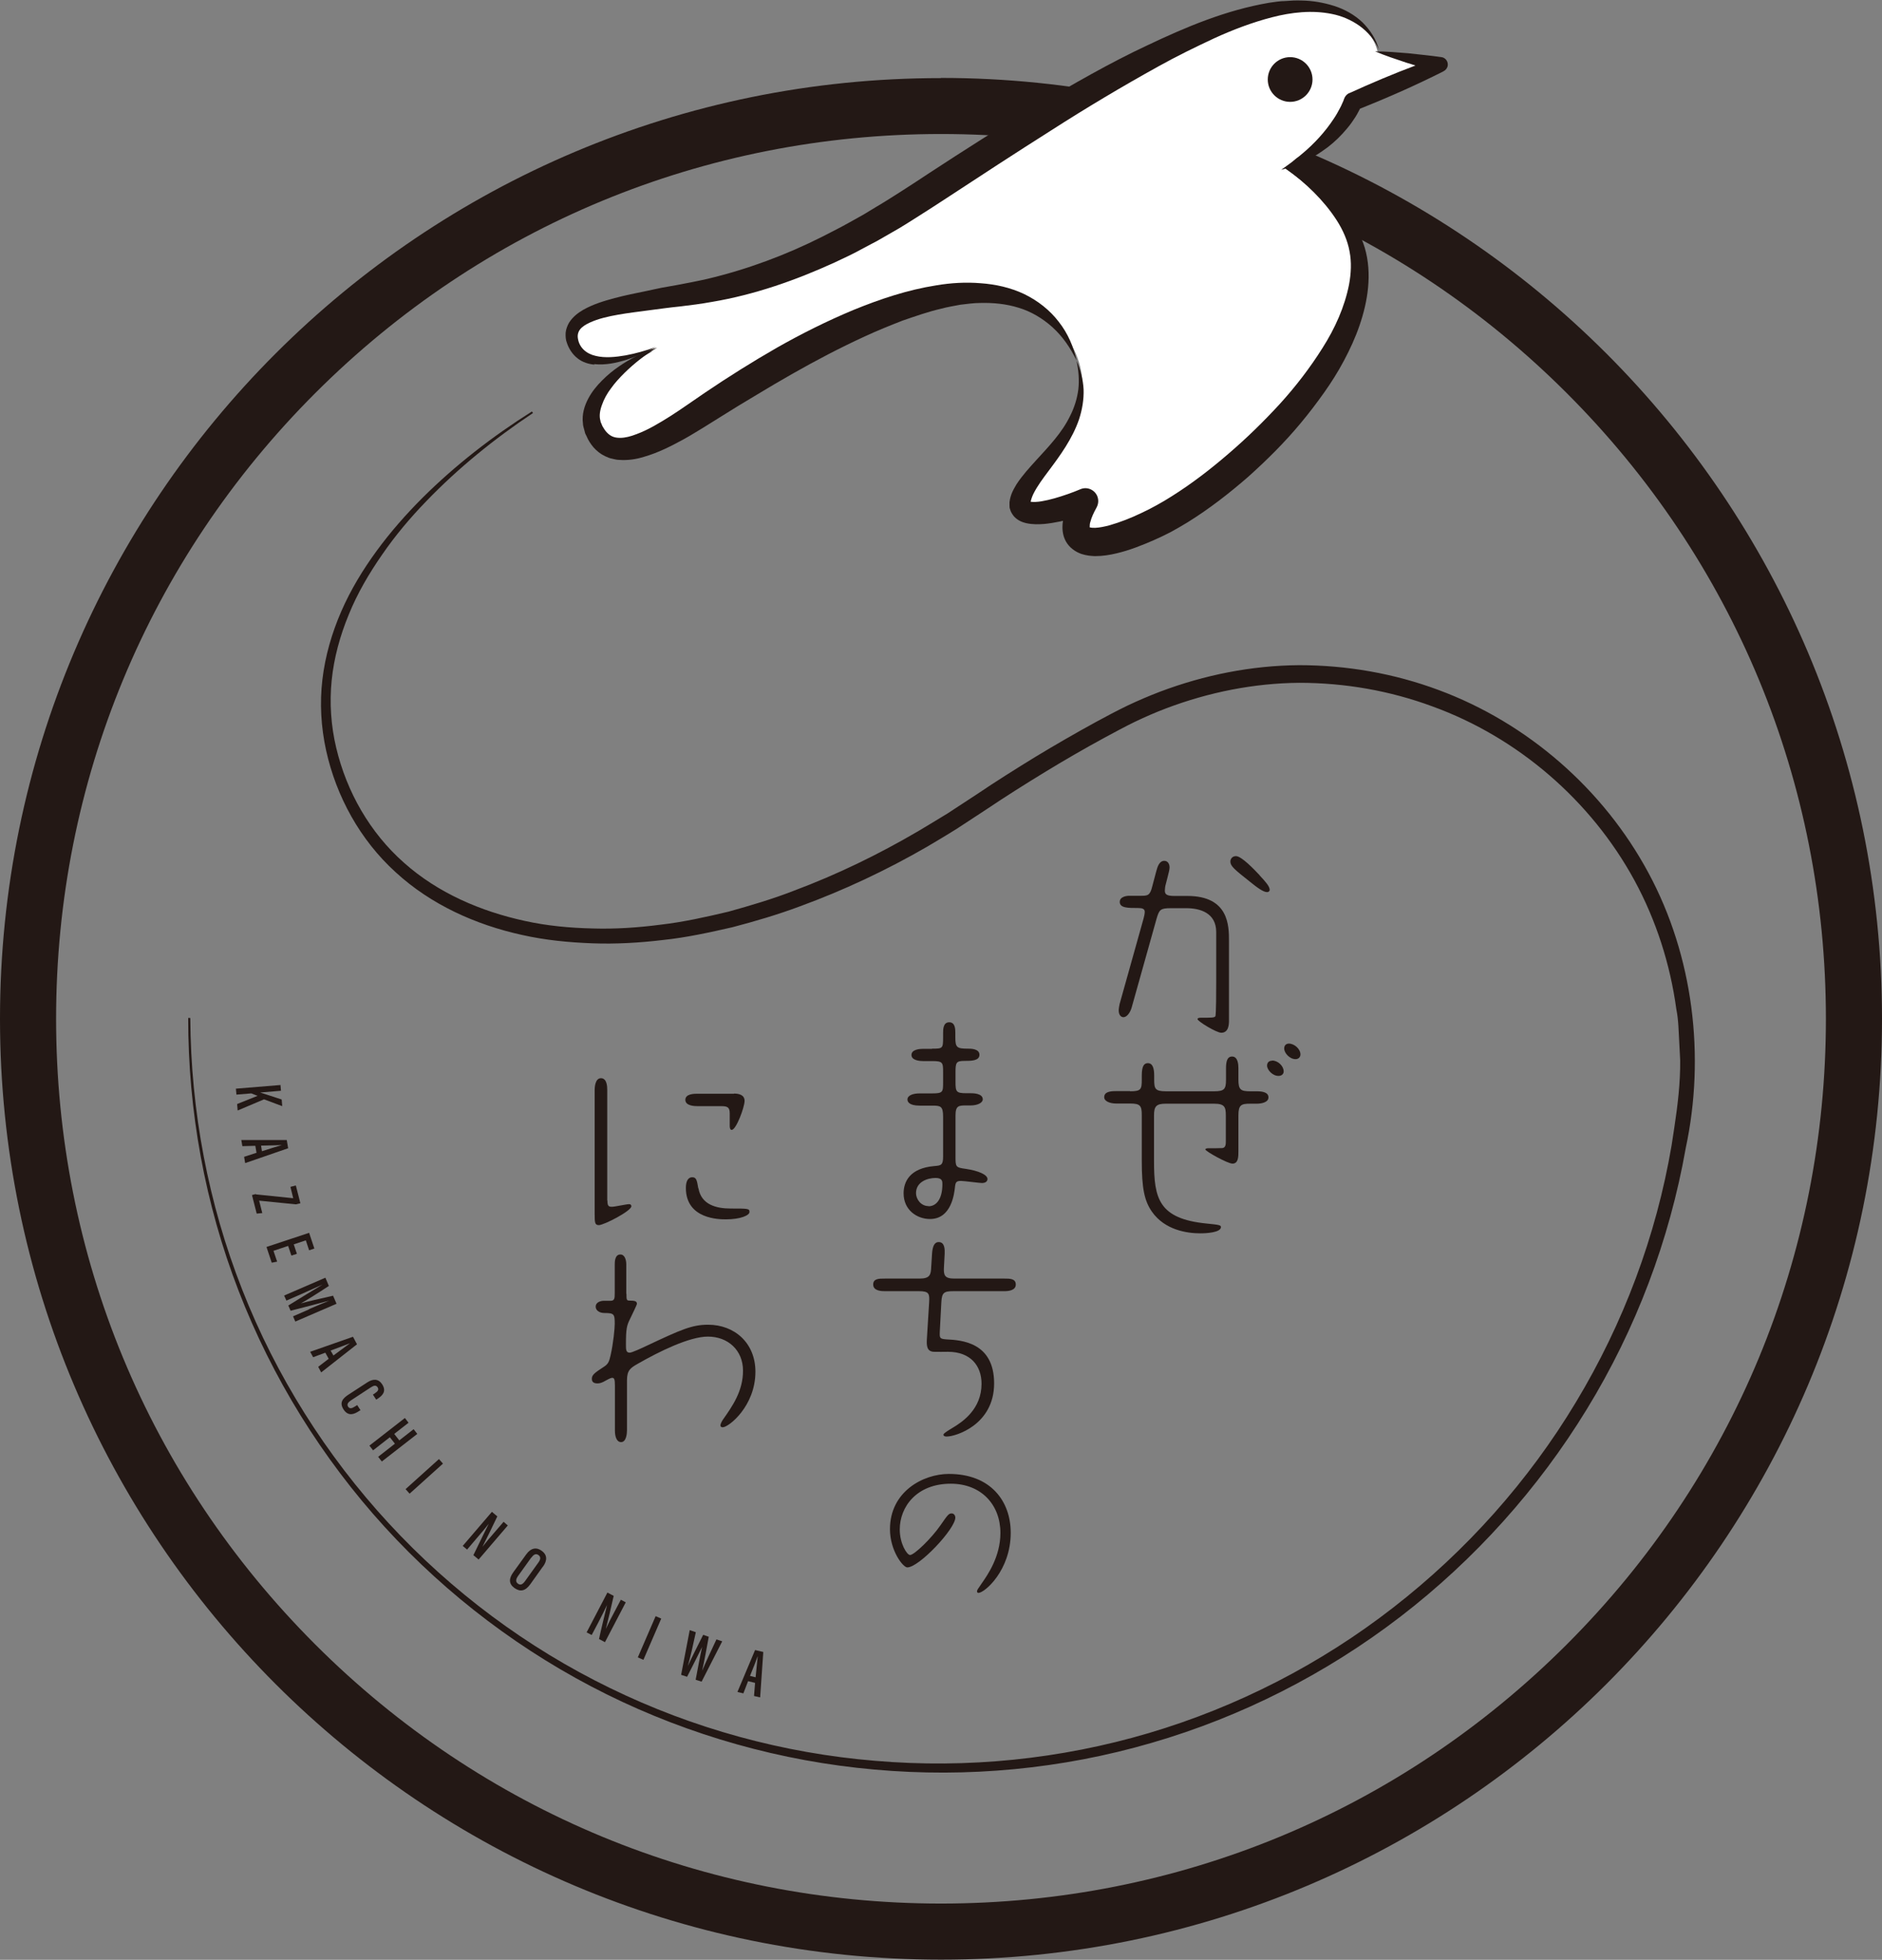 <svg xmlns="http://www.w3.org/2000/svg" id="_&#x30EC;&#x30A4;&#x30E4;&#x30FC;_2" viewBox="0 0 107.7 112.17"><rect x="0" y="0" width="107.7" height="112.17" fill="#808080" stroke="none"/><defs><style>.cls-1{fill:#231815;}.cls-1,.cls-2{stroke-width:0px;}.cls-2{fill:#fff;}</style></defs><g id="_&#x4E8B;&#x696D;&#x5165;&#x308A;&#x53E3;"><path class="cls-1" d="m53.85,7.67c13.53,0,26.25,5.27,35.81,14.83,9.57,9.57,14.83,22.28,14.83,35.81s-5.27,26.25-14.83,35.81c-9.57,9.57-22.28,14.83-35.81,14.83s-26.25-5.27-35.81-14.83c-9.57-9.57-14.83-22.28-14.83-35.81s5.27-26.25,14.83-35.81c9.57-9.57,22.28-14.83,35.81-14.83m0-3.2C24.11,4.46,0,28.57,0,58.31s24.11,53.85,53.85,53.85,53.85-24.11,53.85-53.85S83.59,4.46,53.85,4.46h0Z"></path><path class="cls-2" d="m39.96,16.72s-.79.07-5.03.79c-4.24.72-1.8,3.23-.29,3.09,1.51-.14,2.73-.5,2.73-.5,0,0-4.31,2.08-3.23,4.6s4.67-.43,7.9-2.23c3.23-1.8,10.27-6.46,14.8-5.6s5.82,4.52,4.74,6.82c-1.08,2.3-4.81,5.67-2.51,5.75,2.3.07,3.09-.57,3.09-.57,0,0-2.01,3.23,1.94,2.08,3.95-1.15,11.35-7.83,12.93-11.71,1.58-3.88.79-5.96-.86-7.47-1.65-1.51-2.66-2.15-2.66-2.15,0,0,1.8-1.15,2.73-1.94s1.15-1.72,1.15-1.72l4.74-2.37-3.3-.65s-.57-2.94-4.74-2.51-9.98,3.81-11.71,4.67c-1.72.86-13.72,8.98-16.88,10.2-3.16,1.22-5.53,1.44-5.53,1.44Z"></path><path class="cls-1" d="m60.24,18.74c.57.52,1.02,1.17,1.37,1.9-.17-.79-.5-1.56-1.02-2.22-.51-.67-1.2-1.21-1.98-1.59-.78-.37-1.64-.56-2.49-.62-.85-.07-1.7-.02-2.53.12-1.66.26-3.23.79-4.75,1.41-1.51.63-2.97,1.36-4.38,2.16-1.41.81-2.78,1.67-4.11,2.57l-.99.68c-.32.22-.64.44-.97.65-.65.41-1.31.81-1.97,1.05-.33.13-.65.21-.93.21-.28,0-.49-.06-.69-.24-.1-.09-.19-.2-.27-.34l-.06-.1-.04-.1c-.02-.06-.07-.13-.07-.2-.08-.27-.03-.59.09-.91.11-.32.29-.65.52-.95.22-.31.48-.59.76-.87.56-.55,1.18-1.04,1.87-1.45-.39.11-.76.28-1.13.45-.36.19-.72.39-1.06.63-.34.23-.66.5-.96.8-.3.3-.58.64-.79,1.04-.21.4-.37.89-.3,1.42,0,.13.05.25.08.38l.05.19.08.16c.09.22.23.44.4.64.18.2.4.38.66.5.13.06.26.12.39.14.13.03.27.07.4.07.52.04,1-.04,1.42-.17.87-.25,1.61-.64,2.34-1.04.36-.2.71-.42,1.06-.63l1.01-.63c.67-.42,1.35-.84,2.03-1.24.67-.41,1.36-.81,2.04-1.2,1.37-.78,2.76-1.51,4.18-2.16.71-.33,1.43-.62,2.15-.9.73-.25,1.46-.51,2.2-.68.37-.1.74-.16,1.11-.23.37-.04.75-.1,1.12-.1.75-.02,1.49.05,2.2.27.71.21,1.37.6,1.94,1.11Z"></path><path class="cls-1" d="m82.49,3.27c-.63-.09-1.26-.15-1.89-.22-.63-.05-1.27-.11-1.91-.11.59.25,1.2.45,1.8.65.17.05.34.1.51.16-1.28.48-2.53,1.01-3.78,1.58h-.02c-.13.07-.23.18-.28.32-.02.06-.06.18-.11.27-.04.1-.09.2-.14.29-.1.19-.21.39-.34.58-.25.38-.53.74-.84,1.08-.31.34-.65.67-1.02.97-.09.08-.18.15-.28.22l-.28.23c-.19.14-.39.28-.59.43.47-.13.95-.29,1.39-.51.46-.21.87-.49,1.28-.79.4-.31.77-.67,1.1-1.07.17-.2.32-.41.46-.63.07-.11.14-.23.2-.35.03-.05.05-.1.08-.15,1.61-.64,3.19-1.34,4.74-2.12l.05-.03c.12-.06.21-.18.23-.32.03-.23-.13-.45-.36-.48Z"></path><path class="cls-1" d="m34,20.84c.66.07,1.27-.07,1.86-.25.58-.19,1.14-.43,1.67-.73-.57.21-1.14.37-1.73.48-.58.1-1.18.16-1.71.03-.54-.12-.92-.47-1.01-.95-.05-.23,0-.41.11-.56.12-.16.33-.29.57-.4.48-.22,1.05-.35,1.62-.45.57-.1,1.16-.17,1.76-.25.62-.08,1.17-.16,1.78-.22.6-.07,1.21-.15,1.82-.26,2.44-.41,4.8-1.24,7.03-2.26.56-.26,1.11-.52,1.65-.82l.81-.43.8-.46c.54-.3,1.05-.63,1.57-.96.52-.33,1.02-.65,1.52-.98,2.01-1.32,4.02-2.63,6.04-3.91,2.01-1.29,4.07-2.52,6.15-3.67,1.04-.58,2.11-1.1,3.18-1.6,1.07-.49,2.18-.91,3.3-1.2,1.12-.29,2.3-.42,3.43-.19.56.11,1.1.34,1.58.68.47.34.87.8,1.11,1.36-.15-.59-.5-1.12-.94-1.56-.45-.43-1.02-.75-1.62-.94-.6-.19-1.23-.3-1.86-.31-.16,0-.31-.01-.47,0l-.47.03c-.31,0-.62.06-.93.1-2.46.42-4.74,1.38-6.93,2.42-2.21,1.03-4.3,2.25-6.39,3.47-2.08,1.24-4.11,2.54-6.13,3.86-.5.33-1.01.67-1.5.98-.5.32-1,.64-1.51.94l-.76.46-.77.43c-.51.29-1.04.55-1.56.82-2.1,1.06-4.31,1.88-6.58,2.42-.57.13-1.15.24-1.73.35l-.9.16c-.32.06-.58.13-.89.19-.59.12-1.19.24-1.79.4-.6.16-1.21.34-1.8.67-.29.17-.59.39-.81.73-.1.17-.18.38-.2.58-.01.21,0,.41.07.58.11.34.32.66.61.89.29.23.64.33.97.36Z"></path><circle class="cls-1" cx="73.83" cy="4.55" r="1.28"></circle><path class="cls-1" d="m77.01,12.22c-.47-.57-1.01-1.04-1.58-1.47-.57-.42-1.18-.79-1.82-1.08,1.13.82,2.15,1.8,2.88,2.93.36.56.63,1.17.74,1.79.12.61.09,1.26-.03,1.9-.25,1.27-.8,2.5-1.52,3.63-.71,1.13-1.54,2.21-2.45,3.21-.92,1-1.89,1.95-2.93,2.84-1.03.89-2.11,1.72-3.24,2.43-.28.18-.57.35-.86.51l-.43.23-.45.22c-.6.29-1.22.53-1.81.7-.29.08-.59.14-.83.15-.12,0-.22,0-.28-.02-.02,0-.03,0-.04-.01,0,0,0-.02,0-.03,0-.07,0-.18.04-.29.06-.24.19-.52.34-.79l.02-.04c.1-.19.12-.42.03-.64-.16-.37-.59-.55-.96-.39-.47.2-.99.38-1.48.52-.25.07-.5.13-.74.17-.23.04-.48.05-.61.03,0,0-.02,0-.02,0,.02-.11.08-.3.16-.46.22-.44.54-.87.87-1.31.66-.88,1.36-1.84,1.74-2.95.18-.55.28-1.14.26-1.71-.03-.58-.18-1.13-.4-1.64.11.55.16,1.1.1,1.63-.07.54-.23,1.05-.47,1.52-.46.96-1.21,1.74-1.96,2.56-.37.41-.77.84-1.11,1.36-.16.28-.34.55-.4,1.02v.09s0,.1,0,.1c0,.07,0,.14.03.21.02.08.05.15.09.22.04.07.09.14.14.2.22.24.48.33.68.38.41.09.73.07,1.04.05.31-.03.61-.08.9-.14.06-.01.12-.03.18-.04-.02.12-.03.24-.03.37,0,.28.06.63.28.94.22.31.55.5.82.59.28.09.53.11.76.12.46,0,.86-.07,1.24-.16.76-.18,1.45-.46,2.12-.75l.5-.23c.17-.08.34-.17.5-.25.33-.18.64-.36.95-.55,1.24-.77,2.38-1.66,3.46-2.6,1.07-.96,2.09-1.97,3.01-3.08.46-.55.9-1.13,1.32-1.72.42-.59.81-1.21,1.15-1.85.34-.64.65-1.31.89-2.01.24-.7.42-1.43.49-2.18.07-.75.03-1.52-.19-2.27-.22-.74-.62-1.39-1.09-1.95Zm-18.04,16.6h0s0-.02,0-.02c0,0,0,0,0,0,0,0,0,0,0,.01,0,.01,0,0,0,0Zm3.39,1.38s0,0,0,0c0,.02,0,.02,0,0Z"></path><path class="cls-1" d="m65.27,51.27c.4,0,.54,0,.67-.54l.22-.83c.08-.3.18-.63.47-.63.2,0,.3.18.3.38,0,.11-.05.31-.11.54l-.11.43c-.03.09-.05.26-.05.35,0,.2.08.31.54.31h.75c2.38,0,2.38,1.72,2.38,2.58v4.56c0,.19-.01.69-.44.69-.28,0-1.36-.66-1.36-.78,0-.05.05-.08.19-.08.61,0,.78,0,.83-.08s.05-1.56.05-1.99v-2.83c0-1.1-.92-1.37-1.71-1.37h-.89c-.59,0-.66.08-.81.59l-1.43,5.1c-.08.28-.27.55-.47.55-.13,0-.27-.12-.27-.39,0-.09.03-.26.05-.36l1.37-4.89c.03-.11.07-.28.07-.39,0-.17-.13-.22-.39-.22-.58,0-1.04,0-1.04-.35,0-.3.39-.35.54-.35h.63Zm6.82-1.16c.32.34.57.62.57.82,0,.08-.07.13-.15.13-.22,0-.58-.27-1-.61-.9-.71-1.1-.89-1.1-1.14,0-.15.11-.31.32-.31.32,0,1.05.77,1.36,1.1Z"></path><path class="cls-1" d="m64.67,62.46c.63,0,.67-.11.67-.67v-.23c0-.58.15-.71.35-.71.28,0,.36.31.36.71v.23c0,.52.05.67.67.67h2.77c.58,0,.67-.13.67-.67v-.65c0-.39.07-.67.35-.67.34,0,.36.48.36.67v.65c0,.58.13.67.67.67h.38c.36,0,.67.07.67.35s-.39.36-.67.36h-.38c-.51,0-.67.07-.67.67v2.06c0,.3,0,.7-.34.7-.28,0-1.55-.71-1.55-.81,0-.07.13-.07.19-.07.2,0,.69,0,.79-.01.19-.03.19-.24.19-.4v-1.47c0-.48-.07-.67-.67-.67h-2.77c-.54,0-.67.15-.67.67v2.62c0,2.13.26,3.3,3.02,3.57.7.07.81.09.81.2,0,.32-.86.36-1.18.36-.75,0-2.03-.18-2.77-1.24-.43-.62-.58-1.33-.58-2.91v-2.61c0-.54-.08-.67-.67-.67h-.81c-.32,0-.67-.12-.67-.36,0-.31.34-.35.67-.35h.81Zm8.13-1.76c.34,0,.66.32.66.62,0,.15-.11.26-.3.26-.34,0-.65-.35-.65-.59,0-.17.11-.28.28-.28Zm.96-.97c.31,0,.66.31.66.62,0,.13-.09.27-.28.27-.34,0-.65-.35-.65-.61,0-.22.16-.28.27-.28Z"></path><path class="cls-1" d="m53.34,60.02c.61,0,.63-.01.63-.65v-.23c0-.22,0-.63.35-.63s.35.4.35.63v.23c0,.59.09.65.73.65.15,0,.65,0,.65.35s-.48.35-.85.35c-.48,0-.52.09-.52.65v.55c0,.57.04.65.63.65h.23c.13,0,.7,0,.7.35,0,.2-.3.35-.7.35h-.23c-.44,0-.63,0-.63.58v2.32c0,.62,0,.65.59.73.74.11,1.24.34,1.24.58,0,.16-.15.23-.32.23-.13,0-1.02-.12-1.2-.12-.27,0-.31.08-.34.35-.04.35-.19,1.83-1.43,1.83-.74,0-1.51-.51-1.51-1.47,0-.66.35-1.44,1.75-1.56.39-.03.51-.05.51-.54v-2.29c0-.61-.15-.63-.63-.63h-.71c-.63,0-.7-.24-.7-.35,0-.23.3-.35.7-.35h.71c.63,0,.63-.08.63-.65v-.55c0-.57-.01-.65-.63-.65h-.52c-.16,0-.66-.03-.66-.35s.48-.35.66-.35h.52Zm-.2,9.02c.42,0,.79-.38.79-1.27,0-.15,0-.35-.39-.35-.46,0-1.12.22-1.12.87,0,.34.28.74.71.74Z"></path><path class="cls-1" d="m52.62,73.18c.61,0,.65-.23.67-.67l.05-.79c.03-.36.12-.63.38-.63.35,0,.35.43.34.67l-.04.75c-.03.47.03.67.59.67h2.87c.31,0,.65,0,.65.34s-.42.38-.65.38h-2.91c-.55,0-.67.08-.7.63l-.09,1.71c-.01.34-.01.39.38.42.85.04,2.73.16,2.73,2.52s-2.19,3.04-2.71,3.04c-.07,0-.19-.01-.19-.11,0-.08.35-.28.51-.38.59-.35,1.67-1.08,1.67-2.53,0-1.02-.62-1.83-1.92-1.83-.13,0-.67.01-.83,0-.36-.03-.4-.31-.38-.7l.13-2.11c.03-.51.01-.66-.59-.66h-1.94c-.16,0-.67,0-.67-.38,0-.34.32-.34.67-.34h1.98Z"></path><path class="cls-1" d="m57.84,87.73c0,2.16-1.5,3.44-1.85,3.44-.04,0-.08-.04-.08-.08,0-.08.03-.12.28-.48.32-.46,1.06-1.51,1.06-2.87,0-1.62-1.1-2.82-2.84-2.82-1.96,0-2.92,1.33-2.92,2.62,0,.81.41,1.46.59,1.46.24,0,1.23-.96,1.74-1.7.42-.61.48-.68.64-.68.13,0,.21.12.21.24,0,.64-2.07,2.85-2.75,2.85-.24,0-.99-.95-.99-2.19,0-2.15,1.9-3.16,3.37-3.16,2.41,0,3.54,1.58,3.54,3.36Z"></path><path class="cls-1" d="m34.76,68.71c0,.32.07.36.26.36.16,0,.83-.15.98-.15.08,0,.13.04.13.12,0,.27-1.57,1.08-1.86,1.08-.23,0-.24-.15-.24-.65v-7.09c0-.09.01-.67.36-.67s.36.5.36.67v6.33Zm7.24-6.12c.28,0,.61.07.61.42s-.48,1.66-.74,1.66c-.09,0-.11-.13-.11-.23v-.71c0-.36-.13-.42-.5-.42h-1.35c-.15,0-.69-.01-.69-.36s.51-.35.69-.35h2.09Zm-2.03,5.42c.16.94,1.02,1.16,1.84,1.16,1.01,0,1.08,0,1.08.2,0,.19-.51.42-1.35.42-.36,0-2.29,0-2.29-1.8,0-.42.15-.61.36-.61.24,0,.27.16.35.63Z"></path><path class="cls-1" d="m35.85,74.06c0,.31,0,.38.17.38.31,0,.43.03.43.19,0,.04-.26.58-.4.87-.18.36-.23.55-.23,1.44,0,.31,0,.48.22.48.12,0,.69-.26,1.02-.42,1.9-.89,2.53-1.18,3.46-1.18,1.52,0,2.71,1.05,2.71,2.69,0,1.97-1.53,3.18-1.87,3.18-.05,0-.13-.01-.13-.11,0-.11.12-.3.15-.34.54-.77,1.14-1.62,1.14-2.79s-.86-1.95-2.01-1.95c-1.06,0-2.8.86-4.02,1.56-.4.23-.61.36-.61.94v2.87c0,.18-.04.67-.34.67-.22,0-.35-.26-.35-.66v-2.58c0-.35-.04-.44-.15-.44-.05,0-.11.01-.38.16-.19.11-.32.16-.47.16-.32,0-.32-.2-.32-.27,0-.23.2-.36.67-.67.26-.16.32-.3.4-.66.16-.7.24-1.55.24-1.82,0-.55-.04-.61-.59-.61-.3,0-.5-.16-.5-.36,0-.27.3-.34.47-.34h.38c.23,0,.24-.13.24-.46v-1.62c0-.16.01-.57.32-.57.26,0,.34.32.34.57v1.67Z"></path><path class="cls-1" d="m10.89,58.28c.03,5.31,1.03,10.6,2.97,15.53,1.93,4.93,4.8,9.49,8.39,13.38,3.59,3.89,7.9,7.11,12.65,9.42,4.75,2.32,9.93,3.74,15.19,4.17,5.26.45,10.6-.09,15.66-1.59,5.06-1.5,9.83-3.95,13.99-7.19,4.16-3.23,7.73-7.23,10.44-11.74,2.72-4.51,4.6-9.52,5.48-14.71.2-1.3.41-2.6.47-3.9.02-.33.02-.65.02-.97l-.05-.98c-.04-.65-.04-1.3-.17-1.94-.35-2.58-1.16-5.1-2.4-7.38-2.49-4.57-6.68-8.18-11.56-9.95-2.43-.9-5.02-1.35-7.62-1.35-2.59.02-5.18.54-7.61,1.46-.61.23-1.2.49-1.79.77-.58.28-1.16.6-1.74.91-1.16.63-2.3,1.29-3.43,1.98-1.13.69-2.24,1.39-3.34,2.13l-1.68,1.1c-.57.36-1.15.7-1.72,1.04-2.32,1.34-4.76,2.49-7.28,3.41-1.26.47-2.55.85-3.85,1.19-1.31.3-2.63.59-3.97.73-1.34.16-2.69.24-4.04.19-1.35-.05-2.7-.18-4.03-.48-2.64-.58-5.21-1.73-7.23-3.59-2.03-1.84-3.4-4.34-3.98-6.98-.29-1.33-.37-2.7-.21-4.05.16-1.35.54-2.66,1.08-3.9.54-1.24,1.24-2.39,2.03-3.47.79-1.08,1.68-2.09,2.62-3.03,1.89-1.88,4.01-3.52,6.26-4.94l.06.09c-2.21,1.47-4.28,3.15-6.11,5.05-.92.95-1.77,1.96-2.52,3.05-.75,1.08-1.42,2.22-1.91,3.43-.5,1.21-.85,2.48-.98,3.77-.13,1.29-.04,2.6.26,3.86.6,2.53,1.94,4.87,3.88,6.58,1.94,1.73,4.39,2.78,6.92,3.33,1.27.28,2.57.4,3.88.43,1.3.04,2.61-.05,3.91-.22,1.3-.15,2.58-.44,3.85-.74,1.26-.35,2.52-.72,3.75-1.2,2.46-.92,4.83-2.07,7.1-3.4.56-.34,1.13-.67,1.69-1.02l1.65-1.08c1.11-.75,2.24-1.46,3.38-2.16,1.14-.69,2.3-1.36,3.47-2,.59-.32,1.17-.63,1.79-.93.61-.29,1.24-.56,1.87-.8,2.54-.96,5.24-1.5,7.96-1.52,2.72,0,5.43.47,7.98,1.42,5.1,1.89,9.44,5.68,12.01,10.46,2.58,4.78,3.26,10.51,2.14,15.75-.93,5.28-2.86,10.38-5.66,14.95-2.79,4.57-6.43,8.62-10.67,11.88-4.24,3.26-9.09,5.73-14.23,7.22-5.14,1.5-10.55,2.01-15.87,1.53-5.32-.47-10.55-1.94-15.33-4.31-4.78-2.37-9.11-5.64-12.7-9.58-3.59-3.94-6.44-8.55-8.36-13.52-1.92-4.97-2.89-10.29-2.88-15.61h.1Z"></path><path class="cls-1" d="m16.05,62.09l.03.34-1.19.1h0c.26.08.86.28,1.23.4l.03.38-1.04-.39-1.51.64-.03-.37,1.17-.47-.36-.14-.85.07-.03-.34,2.56-.21Z"></path><path class="cls-1" d="m14.62,65.58l-.75.02-.06-.35h2.6s.08.47.08.47l-2.46.85-.06-.36.71-.23-.07-.41Zm.37.31c.47-.15.88-.28,1.14-.35h0c-.21.01-.77.02-1.19.03l.05.32Z"></path><path class="cls-1" d="m14.64,68.36l2.14.22-.16-.65.31-.08.26,1.02-.26.06-2.1-.21.18.71-.32.03-.27-1.06.22-.06Z"></path><path class="cls-1" d="m16.67,71.85l-.18-.54-.84.28.21.62-.31.06-.3-.9,2.44-.81.3.9-.3.1-.19-.57-.69.23.18.54-.3.1Z"></path><path class="cls-1" d="m17.68,74.93c.41-.18.9-.38,1.17-.49h0c-.43.12-1.48.39-2.22.58l-.13-.3c.57-.35,1.55-.96,1.96-1.2h0c-.27.12-.8.36-1.2.54l-.87.38-.13-.29,2.36-1.02.2.47c-.59.39-1.29.83-1.6,1h0c.33-.1,1.19-.29,1.84-.44l.2.46-2.36,1.02-.13-.3.92-.4Z"></path><path class="cls-1" d="m18.62,77.42l-.7.26-.17-.31,2.45-.86.23.43-2.05,1.61-.17-.32.6-.46-.2-.36Zm.45.17c.4-.3.74-.55.96-.71h0c-.19.08-.72.27-1.11.42l.16.28Z"></path><path class="cls-1" d="m20.63,80.71l-.08.05c-.26.17-.61.34-.89-.09-.25-.39-.05-.63.27-.84l1.09-.71c.34-.22.64-.21.85.11.25.39.04.63-.25.82l-.09.06-.19-.29.12-.08c.15-.1.24-.2.15-.34-.09-.13-.21-.11-.38,0l-1.13.74c-.17.11-.27.23-.18.37.09.14.23.1.41-.02l.11-.07.19.29Z"></path><path class="cls-1" d="m23.17,81.16l.21.27-.82.64.29.37.82-.64.21.27-2.03,1.58-.21-.27.96-.75-.29-.37-.96.75-.21-.27,2.03-1.58Z"></path><path class="cls-1" d="m25.35,83.77l-1.91,1.72-.23-.26,1.91-1.72.23.26Z"></path><path class="cls-1" d="m26.48,88.48l1.67-1.95.31.26c-.18.39-.77,1.59-.85,1.74h0c.2-.26.43-.53.71-.85l.5-.58.24.21-1.67,1.95-.3-.25c.17-.36.81-1.66.88-1.8h0c-.19.25-.43.53-.73.88l-.51.6-.25-.21Z"></path><path class="cls-1" d="m31.07,89.66l-.72,1.01c-.28.39-.57.46-.91.22-.33-.24-.33-.54-.06-.91l.73-1.01c.27-.38.59-.43.89-.21.31.22.34.54.07.91Zm-.67-.51l-.76,1.06c-.14.2-.13.34,0,.43.13.1.26.06.41-.15l.76-1.06c.14-.19.14-.33,0-.43-.13-.09-.26-.05-.4.15Z"></path><path class="cls-1" d="m33.57,93.43l1.19-2.28.36.19c-.09.42-.4,1.72-.45,1.89h0c.14-.3.3-.62.5-.99l.36-.68.28.15-1.19,2.28-.34-.18c.08-.39.42-1.8.46-1.95h0c-.13.28-.3.61-.51,1.02l-.37.7-.29-.15Z"></path><path class="cls-1" d="m37.84,92.64l-1.02,2.36-.32-.14,1.02-2.36.32.14Z"></path><path class="cls-1" d="m38.98,95.85l.49-2.55.35.12c-.12.57-.33,1.51-.46,1.94h0c.2-.45.62-1.27.88-1.79l.32.11c-.11.59-.26,1.44-.38,1.95h0c.18-.44.56-1.25.82-1.8l.33.11-1.18,2.31-.34-.11c.11-.58.26-1.4.37-1.88h0c-.22.46-.6,1.19-.86,1.71l-.34-.11Z"></path><path class="cls-1" d="m42.81,96.22l-.27.7-.34-.08,1.01-2.4.47.11-.18,2.6-.35-.08.06-.75-.4-.1Zm.43-.22c.05-.49.09-.92.12-1.19h-.01c-.06.19-.27.72-.43,1.11l.32.08Z"></path></g></svg>